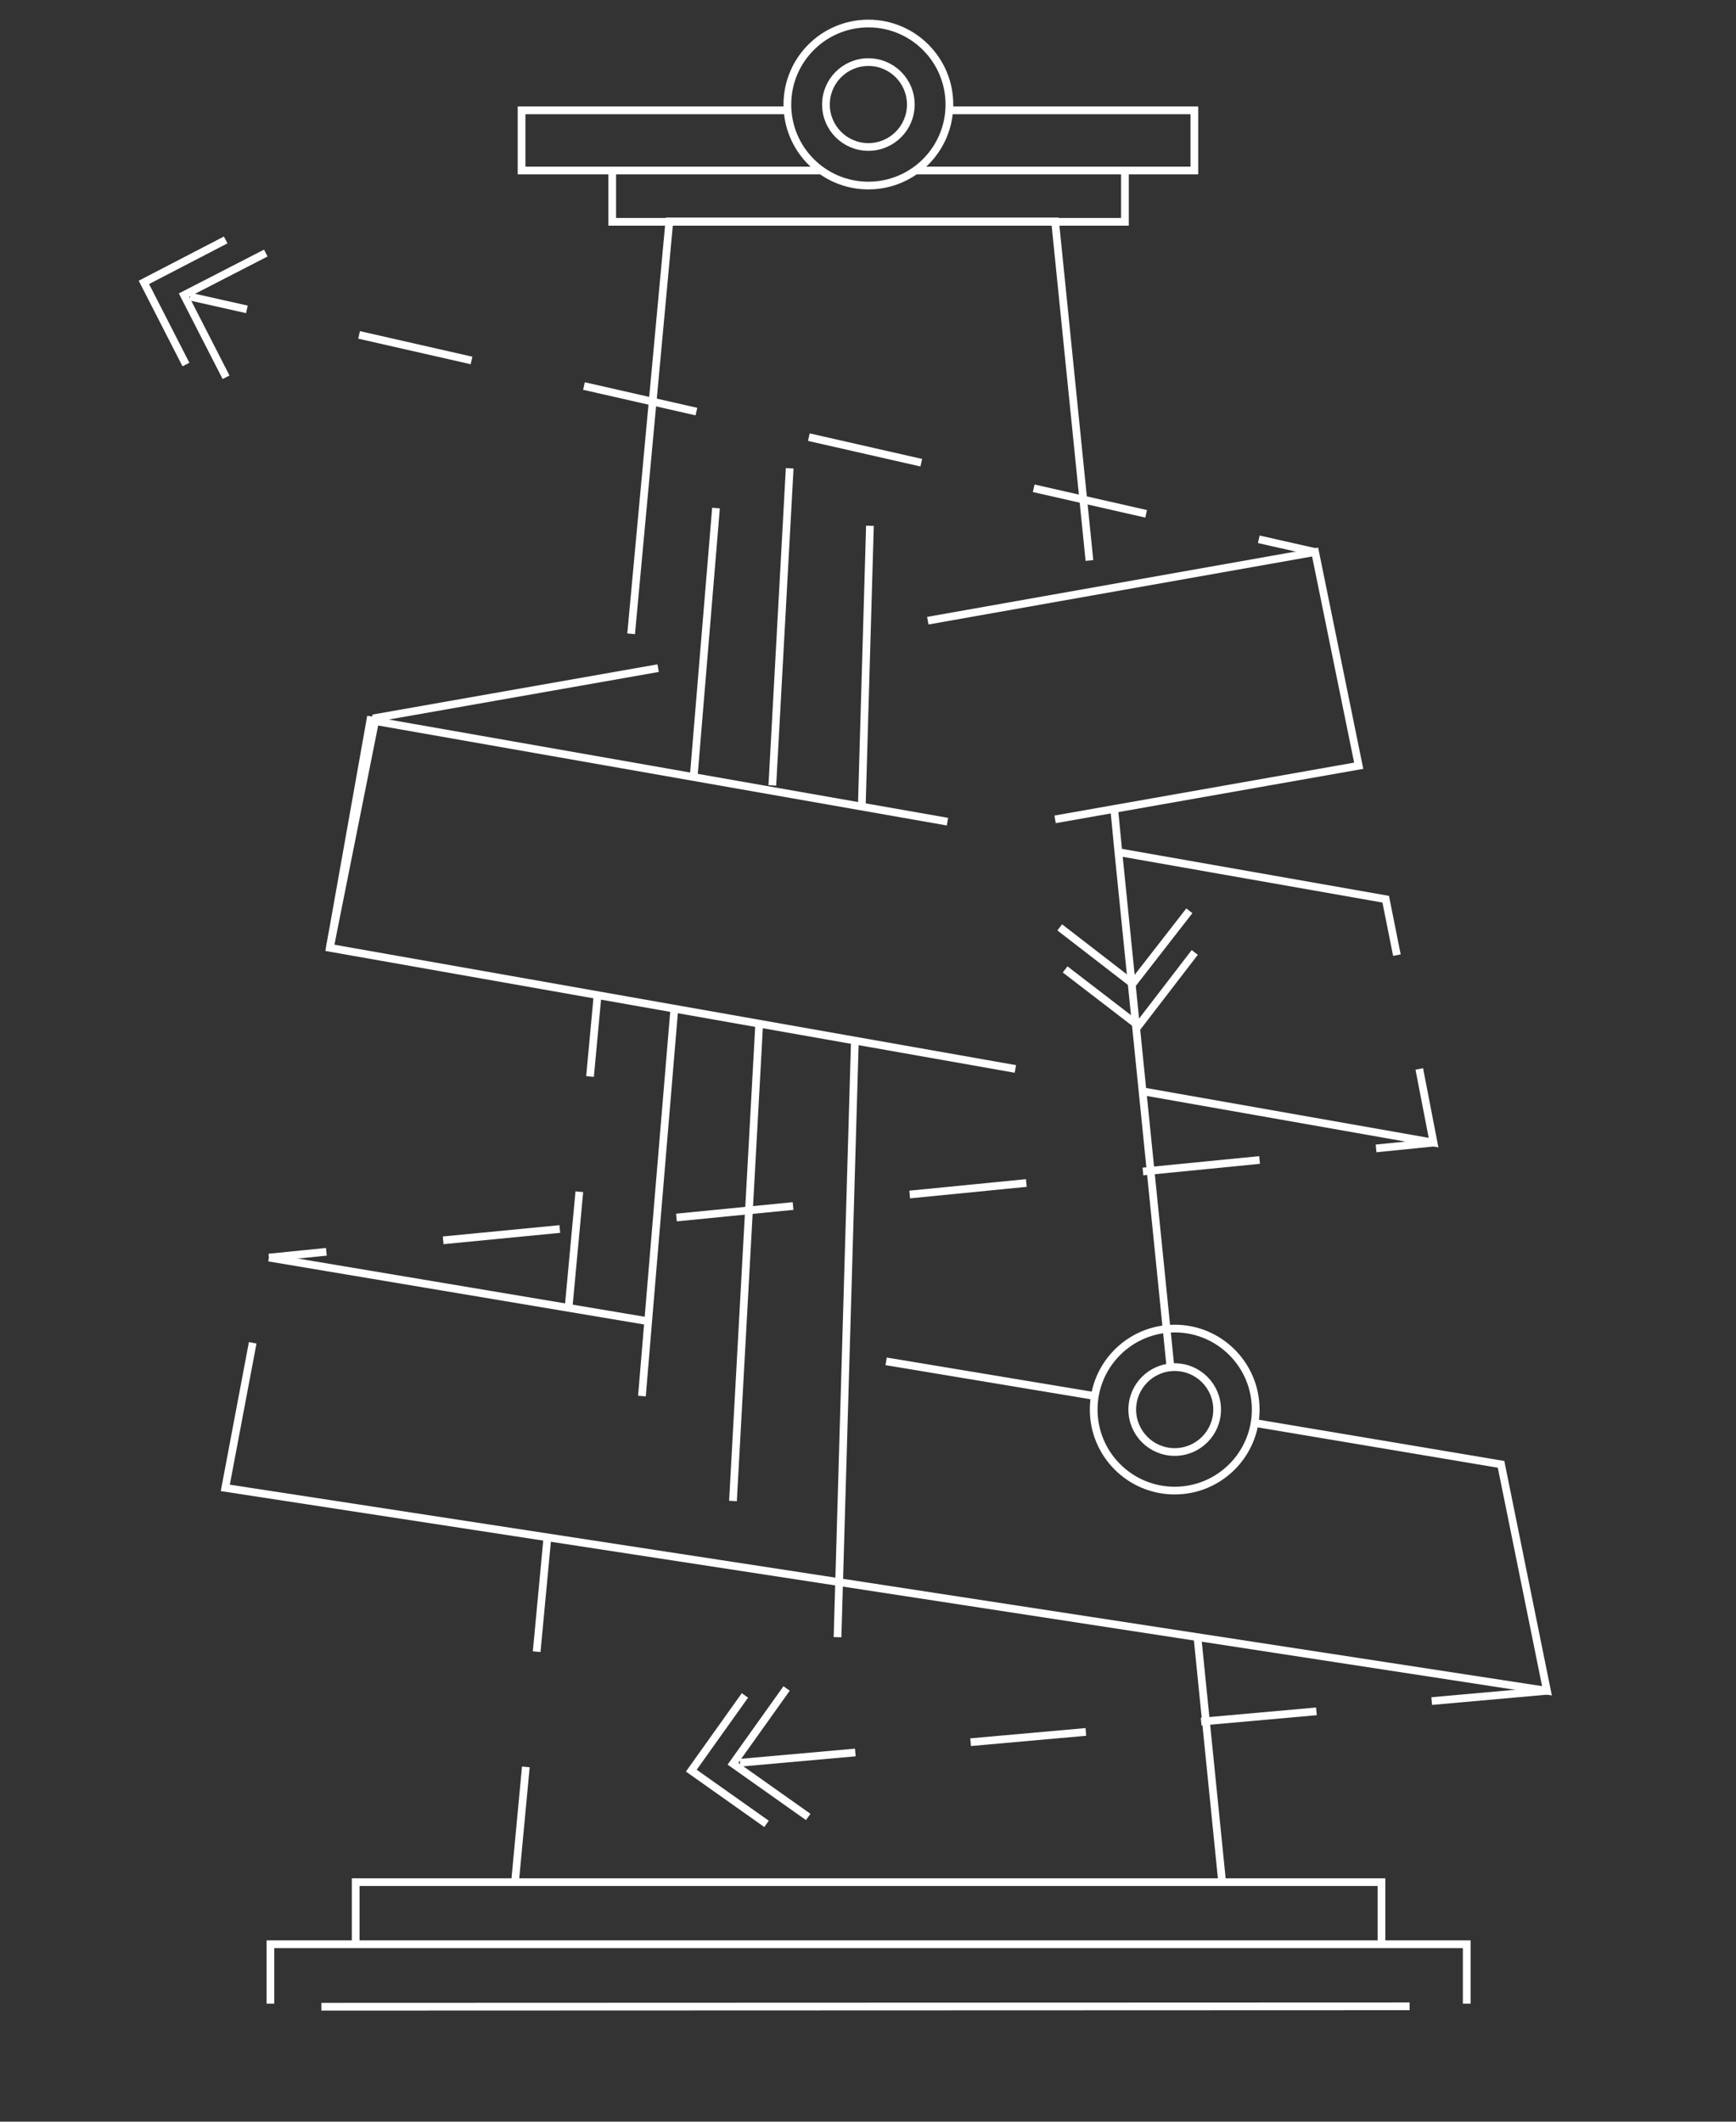 <svg xmlns="http://www.w3.org/2000/svg" viewBox="0 0 450 550">
  <rect x="0" y="0" width="450" height="550" fill="#333333" stroke="none"/>
  <g fill="none" stroke="#ffffff" stroke-miterlimit="10" stroke-width="2">
    <path d="M92.2 503.3v-15.4h265.9v15.4M70.1 519.4V504h310.1v15.4M158.7 44.2v13.3h132.9V44.2"/>
    <circle cx="225.1" cy="27.1" r="21"/>
    <circle cx="225.1" cy="27.1" r="11"/>
    <circle cx="304.5" cy="365.4" r="21"/>
    <circle cx="304.5" cy="365.4" r="11"/>
    <path d="M209.5 471L190 457.2l13.9-19.5"/>
    <path d="M198.7 472.8L179.2 459l13.9-19.5M308.3 236.1L293.6 255l-18.9-14.6"/>
    <path d="M309.7 246.9l-14.6 19-19-14.6M58.6 97.8L47.7 76.5l21.2-10.9"/>
    <path d="M48.2 94.5L37.3 73.2l21.2-11M310.4 424.4l6.4 63.5M289.9 220.9l13.5 133.5M288.9 210.5l1 10.4M163.6 164.3l9.9-106.9h100l8.9 87.9"/>
    <path stroke-dasharray="30" d="M147.4 338.8l7.5-80.8M133.5 487.9l8.4-89.4"/>
    <path d="M213.1 44.2h-77.9V28.6h68.2M246.2 28.6h63.4v15.6h-72.2M221.6 269.7l-4.5 154.7M225.5 136.3l-2.1 72.3M196.8 265.4L190 389.1M204.7 121.4l-4.5 82.2M174.8 261.5l-8.4 100.4M185.6 131.7l-5.8 69.8M240.5 160.9l100.4-17.8 11.3 55.4-78.7 13.9M85.5 245.7l11.9-59.6 73.2-12.9"/>
    <path stroke-dasharray="30" d="M401 438.3l-210.8 18.8"/>
    <path d="M263.2 277.1L85.5 245.7l10.5-59L245.6 213M367.9 277.1l3.7 19.1-75.4-13.3M289.9 220.9l69.3 12.2 2.9 14.5M229.7 352.9l54.1 9M69.7 326l98.3 16.5M325.4 368.9l63.7 10.7 11.9 58.7-342.6-52.6 7.1-37.6M340.9 143.1l-14.6-3.3"/>
    <path stroke-dasharray="29.889 29.889" d="M297.1 133.2L78.5 83.5"/>
    <path d="M64 80.2l-14.7-3.3M371.6 296.2l-14.9 1.5"/>
    <path stroke-dasharray="30.378 30.378" d="M326.5 300.7L151.2 318l-51.5 5"/>
    <path d="M84.6 324.5L69.7 326M83.3 520.2l282.1-.1"/>
  </g>
</svg>
